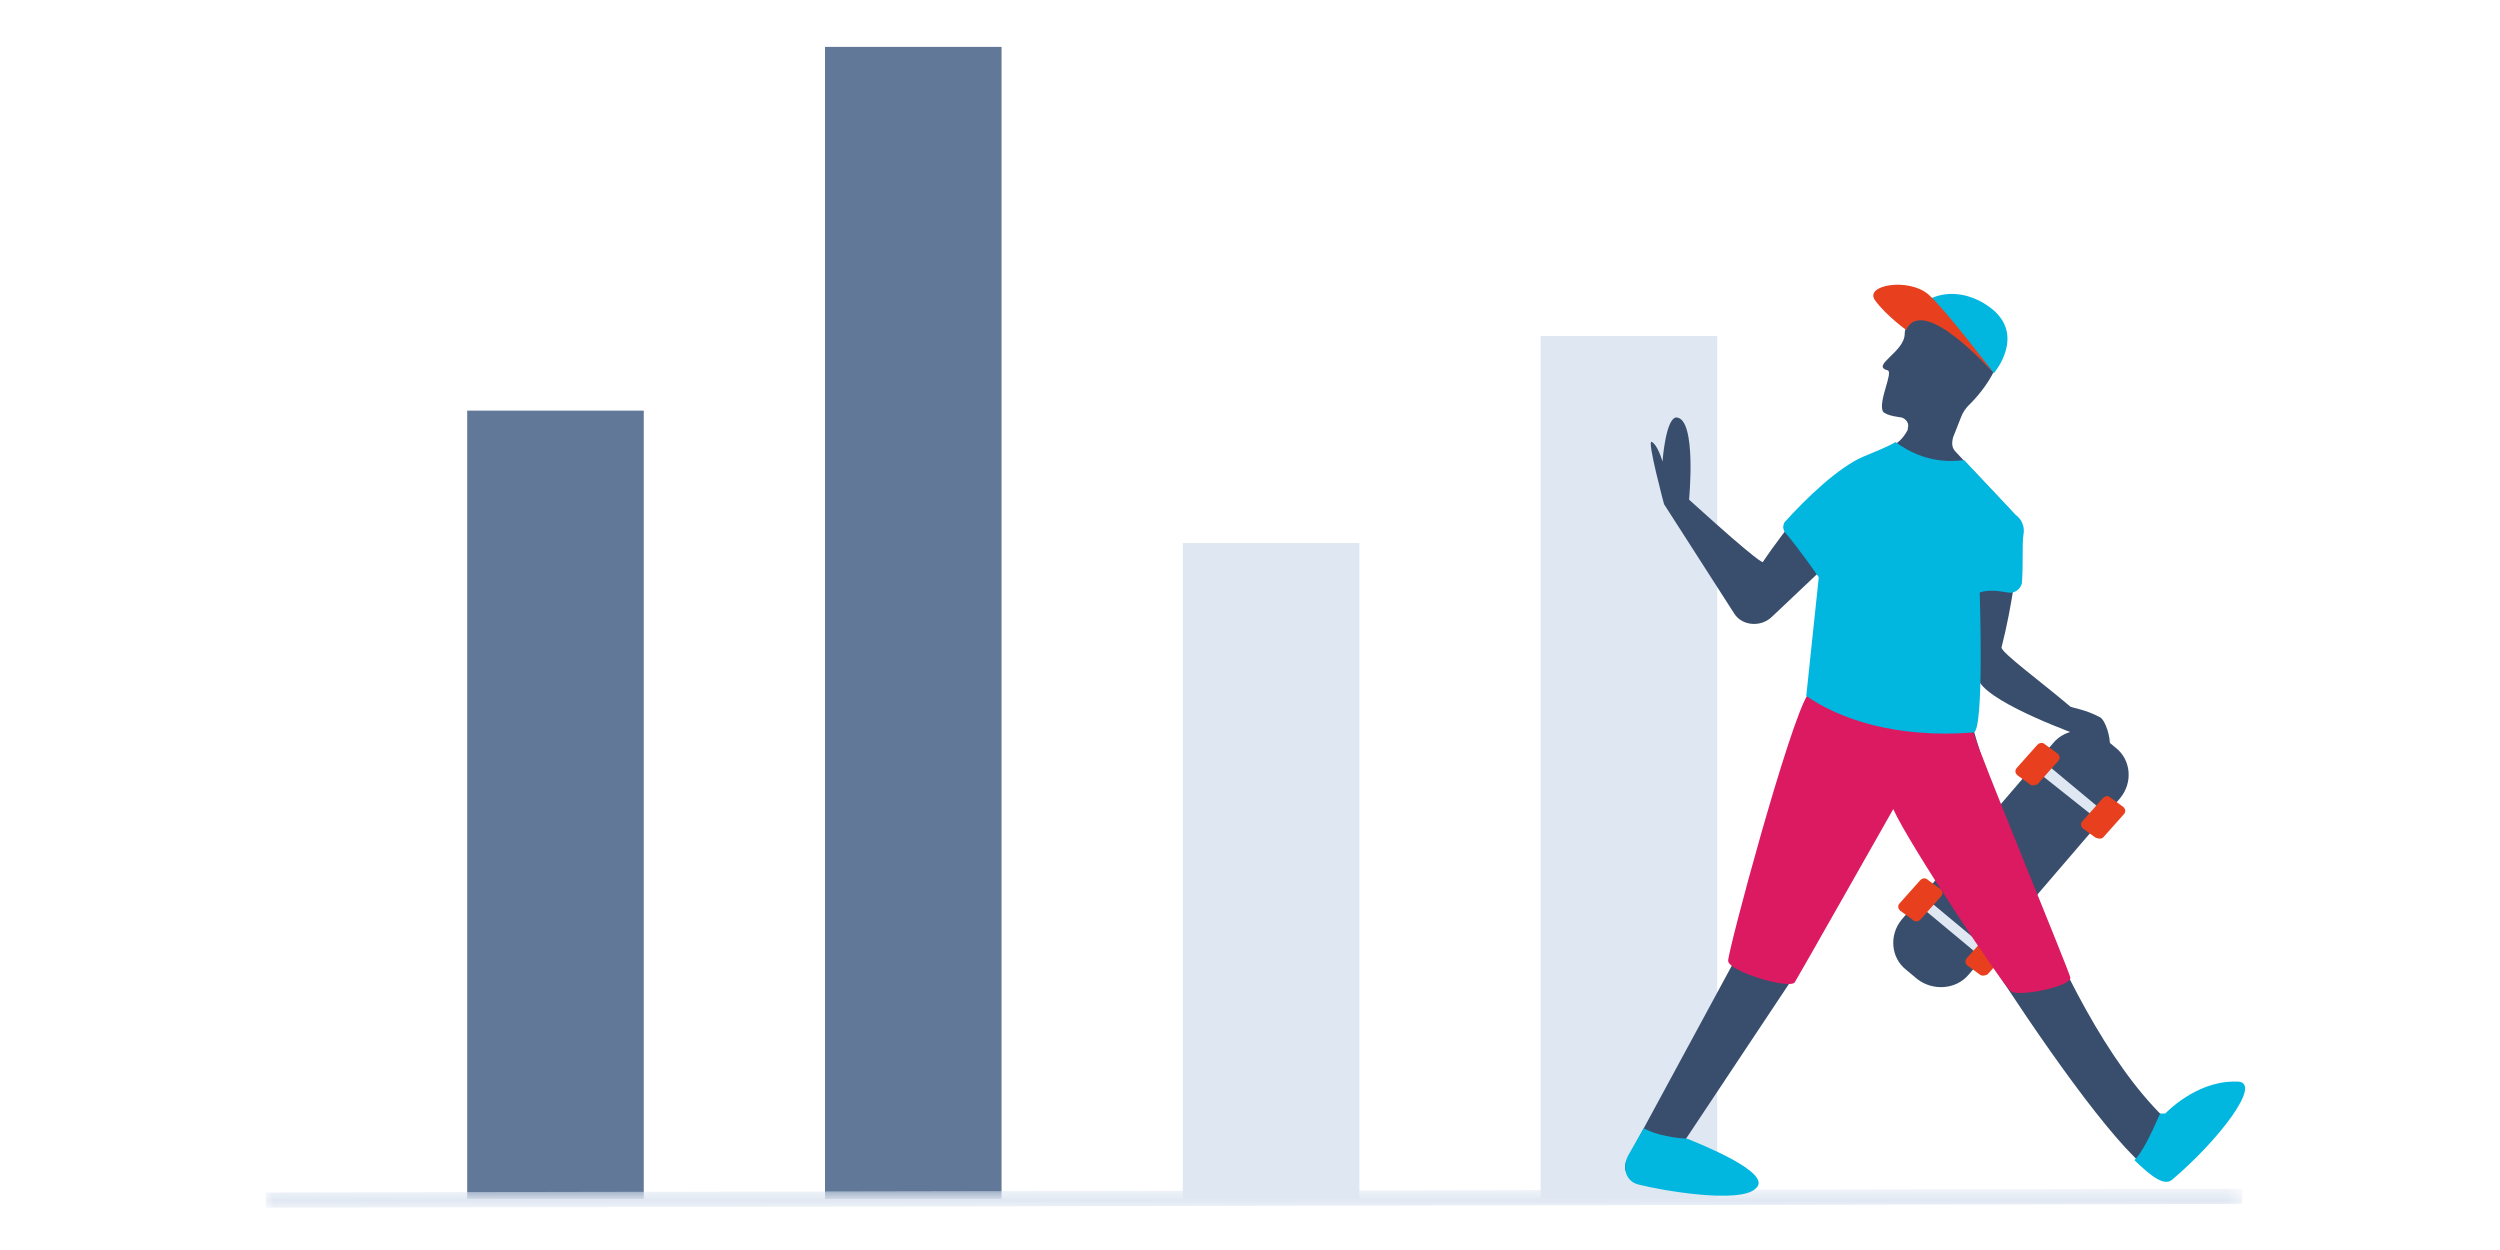 <?xml version="1.0" encoding="UTF-8"?>
<svg width="160px" height="80px" viewBox="0 0 160 80" version="1.1" xmlns="http://www.w3.org/2000/svg" xmlns:xlink="http://www.w3.org/1999/xlink">
    <title>B3775D44-B35B-4709-86DA-D22B39EF2D16</title>
    <defs>
        <rect id="path-1" x="0" y="0" width="160" height="80"></rect>
        <polygon id="path-3" points="0 0.733 126.502 0.733 126.502 1.948 0 1.948"></polygon>
    </defs>
    <g id="🌲Grab-'N-Go" stroke="none" stroke-width="1" fill="none" fill-rule="evenodd">
        <g id="Logos-&amp;-App-Icons" transform="translate(-519, -896)">
            <g id="Group-3-Copy" transform="translate(103, 814)">
                <g id="prepaid-churn-score" transform="translate(416, 82)">
                    <mask id="mask-2" fill="white">
                        <use xlink:href="#path-1"></use>
                    </mask>
                    <use id="Rectangle" fill="#FFFFFF" opacity="0" xlink:href="#path-1"></use>
                    <g id="Group-37" mask="url(#mask-2)">
                        <g transform="translate(17, 3)">
                            <polygon id="Fill-1" fill="#617899" points="12.901 73.734 24.201 73.734 24.201 23.28 12.901 23.28"></polygon>
                            <polygon id="Fill-2" fill="#617899" points="35.8 73.734 47.1 73.734 47.1 0.001 35.8 0.001"></polygon>
                            <polygon id="Fill-3" fill="#DFE7F2" points="81.6 73.734 92.901 73.734 92.901 18.507 81.6 18.507"></polygon>
                            <polygon id="Fill-4" fill="#DFE7F2" points="58.701 73.734 70.001 73.734 70.001 31.754 58.701 31.754"></polygon>
                            <g id="Group-36" stroke-width="1" fill="none" transform="translate(0, 14.876)">
                                <path d="M105.701,44.782 L105.001,44.197 C104.001,43.419 103.901,41.958 104.701,40.984 L114.401,29.685 C115.201,28.711 116.701,28.612 117.701,29.393 L118.401,29.977 C119.401,30.756 119.501,32.217 118.701,33.191 L109.001,44.49 C108.201,45.464 106.701,45.561 105.701,44.782" id="Fill-5" fill="#394E6D"></path>
                                <polygon id="Fill-7" fill="#DFE7F2" points="117.701 34.944 112.801 31.048 113.301 30.464 118.1 34.457"></polygon>
                                <path d="M112.901,32.315 L112.1,31.729 C112.001,31.633 111.901,31.438 112.1,31.242 L113.401,29.781 C113.501,29.685 113.701,29.587 113.901,29.781 L114.701,30.367 C114.8,30.464 114.901,30.659 114.701,30.854 L113.401,32.315 C113.201,32.412 113.001,32.412 112.901,32.315" id="Fill-9" fill="#E8401E"></path>
                                <path d="M117.1,35.724 L116.3,35.139 C116.201,35.042 116.1,34.847 116.3,34.652 L117.6,33.191 C117.701,33.094 117.901,32.996 118.1,33.191 L118.901,33.776 C119,33.873 119.1,34.068 118.901,34.263 L117.6,35.724 C117.5,35.821 117.3,35.821 117.1,35.724" id="Fill-11" fill="#E8401E"></path>
                                <polygon id="Fill-13" fill="#DFE7F2" points="110.201 43.71 105.401 39.717 105.801 39.23 110.6 43.223"></polygon>
                                <path d="M105.401,40.983 L104.6,40.399 C104.501,40.301 104.401,40.107 104.6,39.912 L105.901,38.451 C106.001,38.353 106.201,38.256 106.401,38.451 L107.201,39.035 C107.3,39.133 107.401,39.327 107.201,39.522 L105.901,40.983 C105.8,41.081 105.6,41.178 105.401,40.983" id="Fill-15" fill="#E8401E"></path>
                                <path d="M109.701,44.49 L108.901,43.905 C108.801,43.808 108.701,43.614 108.901,43.418 L110.201,41.957 C110.301,41.86 110.501,41.762 110.701,41.957 L111.501,42.542 C111.6,42.64 111.701,42.834 111.501,43.029 L110.201,44.49 C110.001,44.588 109.801,44.588 109.701,44.49" id="Fill-17" fill="#E8401E"></path>
                                <g id="Group-21" transform="translate(0, 57.468)">
                                    <mask id="mask-4" fill="white">
                                        <use xlink:href="#path-3"></use>
                                    </mask>
                                    <g id="Clip-20"></g>
                                    <polygon id="Fill-19" fill="#DFE7F2" mask="url(#mask-4)" points="-0 0.974 126.5 0.733 126.502 1.707 0.002 1.948"></polygon>
                                </g>
                                <path d="M95.821,18.095 C95.821,18.095 99.401,12.639 102.201,11.471 C102.901,11.178 103.701,10.789 104.201,10.594 C104.6,10.399 104.901,10.009 105.1,9.62 L105.1,9.522 C105.201,9.23 105,8.938 104.701,8.841 C104.701,8.841 103.701,8.743 103.5,8.451 C103.201,7.769 104.201,5.919 103.8,5.821 C102.701,5.529 104.901,4.652 104.901,3.484 C104.901,2.12 108,0.756 110.401,3.094 C112,4.652 109.901,7.185 109,8.061 C108.8,8.256 108.6,8.548 108.5,8.841 L108,10.107 C107.901,10.496 107.901,10.789 108.201,11.081 L111.6,14.685 C112.1,15.269 112.401,15.951 112.3,16.633 C112.1,18.094 111.8,20.821 111.1,23.548 C111,23.841 113.8,25.886 115.5,27.347 C115.701,27.445 116.5,27.542 117.401,28.029 C118.1,28.419 118.8,32.412 116.1,29.198 C116.1,29.198 110.6,27.25 109.701,25.789 C109.701,25.789 109.401,28.516 109.3,28.808 C109.3,28.808 114.201,46.535 121.5,53.646 C121.5,53.646 123.5,51.406 126,51.406 C127.701,51.406 125,55.009 122,57.445 C119.701,59.393 105.401,36.113 104.3,33.581 L97.701,44.782 L90.901,55.009 C90.901,55.009 96.3,57.152 95.201,58.126 C94.201,59.1 89.401,58.224 87.901,57.833 C87,57.445 86.8,56.859 87.201,56.178 L93.901,43.808 C93.901,43.808 97.6,28.516 98.701,26.664 L99.8,18.386 L96.401,21.6 C95.701,22.282 94.5,22.185 94,21.406 L89.5,14.393 C89.5,14.393 88.401,10.302 88.701,10.399 C89.1,10.594 89.401,11.665 89.401,11.665 C89.401,11.665 89.6,8.841 90.3,8.841 C91.6,8.938 91.1,14.1 91.1,14.1 C95.821,18.386 95.821,18.095 95.821,18.095 Z" id="Fill-22" fill="#394E6D"></path>
                                <path d="M88.201,54.328 L87.201,56.081 C86.801,56.859 87.054,57.737 87.854,57.932 C89.354,58.321 94.349,59.175 95.349,58.201 C96.604,57.218 91.701,55.302 91.001,55.009 C89.601,54.911 88.701,54.62 88.201,54.328 Z" id="Fill-24" fill="#01B7E0"></path>
                                <path d="M125.985,51.345 C123.485,51.345 121.578,53.39 121.578,53.39 L121.25,53.39 C120.65,54.753 120.101,55.885 119.601,56.372 C120.701,57.445 121.501,58.029 122.001,57.639 C125.001,55.107 127.88,51.345 126.18,51.345 L125.985,51.345 Z" id="Fill-26" fill="#01B7E0"></path>
                                <path d="M109.301,29.003 C105.401,28.419 101.201,27.347 98.701,26.567 C97.501,28.419 93.601,42.931 93.601,43.613 C93.601,44.296 97.569,45.473 97.869,44.986 C98.169,44.499 104.168,33.907 104.168,33.907 C105.168,36.147 111.301,45.366 111.701,45.561 C112.101,45.952 115.601,45.27 115.501,44.684 C115.401,44.197 109.601,30.172 109.301,29.003 Z" id="Fill-28" fill="#DB1A61"></path>
                                <path d="M109.701,20.042 C110.301,19.847 110.902,19.944 111.501,20.042 C111.902,20.139 112.301,19.847 112.402,19.457 C112.501,18.094 112.402,17.022 112.501,16.34 C112.601,15.853 112.402,15.366 112.001,15.074 L108.701,11.568 C106.601,11.86 105.116,11.004 104.317,10.419 C103.817,10.711 102.955,11.056 102.256,11.348 C100.655,12.03 98.601,14.003 97.201,15.561 C97.101,15.756 97.101,15.951 97.201,16.146 C98.201,17.314 99.402,19.068 99.402,19.068 L98.601,26.665 C100.701,28.126 104.301,29.392 109.301,29.003 C110.001,29.003 109.701,20.042 109.701,20.042 Z" id="Fill-30" fill="#01B7E0"></path>
                                <path d="M105.001,3.094 C105.601,0.951 108.201,0.172 110.401,1.827 C112.701,3.581 110.601,6.016 110.601,6.016 C110.601,6.016 106.101,-0.121 105.001,3.094" id="Fill-32" fill="#01B7E0"></path>
                                <path d="M106.401,0.951 C107.601,2.022 110.601,6.016 110.601,6.016 C110.601,6.016 106.101,0.894 105.001,3.232 C105.101,3.33 103.701,2.315 103.001,1.341 C102.301,0.367 105.101,-0.12 106.401,0.951 Z" id="Fill-34" fill="#E8401E"></path>
                            </g>
                        </g>
                    </g>
                </g>
            </g>
        </g>
    </g>
</svg>